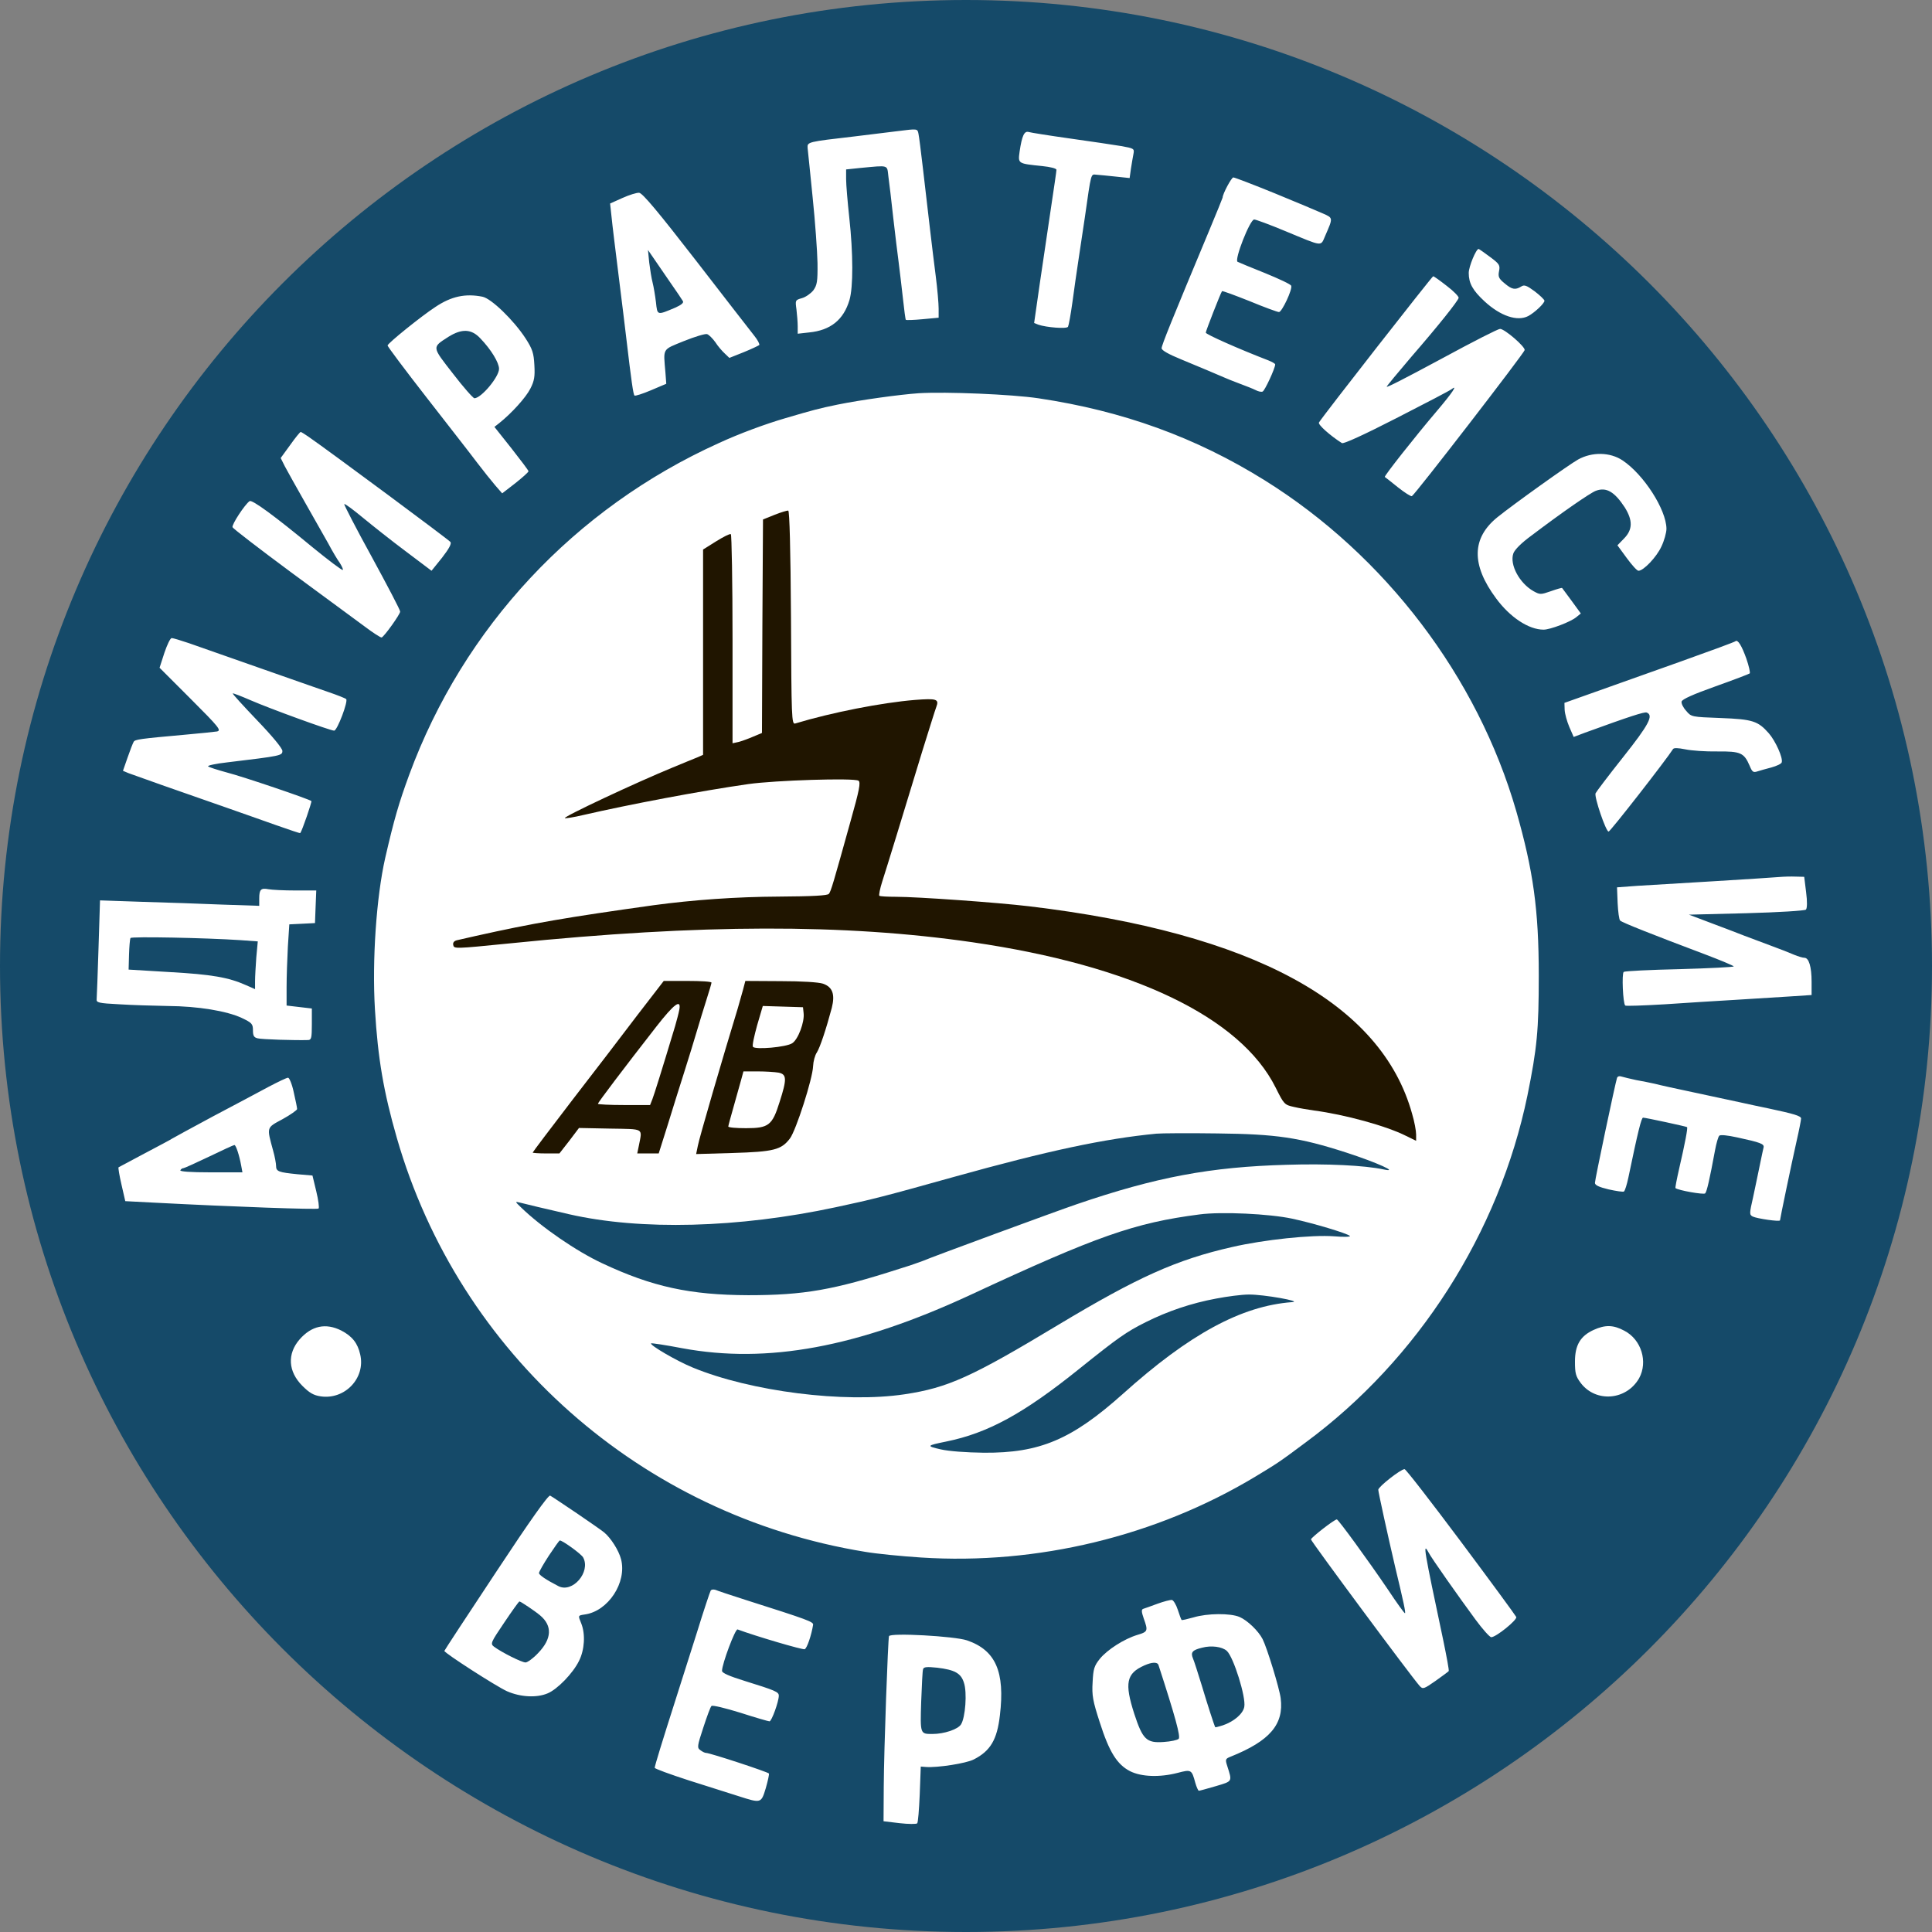 <svg width="56" height="56" viewBox="0 0 56 56" fill="none" xmlns="http://www.w3.org/2000/svg">
<rect x="0" y="0" width="56" height="56" fill="#808080" stroke="none"/>
<g clip-path="url(#clip0_298_2650)">
<path d="M28 0.5C43.188 0.5 55.5 12.812 55.5 28C55.5 43.188 43.188 55.5 28 55.5C12.812 55.5 0.5 43.188 0.5 28C0.5 12.812 12.812 0.5 28 0.5Z" fill="white" stroke="#154A69"/>
<path d="M26.714 0.601C26.695 0.613 26.268 0.656 25.756 0.692C24.592 0.771 23.165 0.979 22.299 1.18C22.165 1.21 21.769 1.308 21.415 1.387C18.983 1.966 16.251 3.082 13.977 4.442C9.118 7.344 5.204 11.758 2.942 16.873C2.277 18.379 1.704 20.044 1.381 21.422C1.302 21.775 1.204 22.171 1.174 22.306C0.997 23.055 0.832 24.135 0.747 25.11C0.716 25.512 0.655 26.104 0.625 26.421C0.546 27.159 0.546 28.774 0.625 29.561C0.655 29.896 0.71 30.5 0.747 30.902C0.832 31.853 0.954 32.652 1.229 33.981C1.881 37.139 3.497 40.803 5.484 43.657C8.057 47.352 11.41 50.29 15.41 52.369C16.331 52.845 17.861 53.534 18.397 53.705C18.532 53.747 18.873 53.869 19.16 53.967C20.964 54.619 23.397 55.137 25.561 55.326C26.744 55.43 28.921 55.467 29.677 55.387C30.049 55.351 30.634 55.296 30.988 55.259C33.804 55.009 37.066 54.077 39.858 52.735C47.126 49.236 52.479 42.748 54.528 34.957C54.631 34.572 54.741 34.133 54.772 33.981C55.04 32.682 55.168 31.872 55.253 30.933C55.284 30.549 55.345 29.957 55.375 29.622C55.454 28.841 55.454 27.049 55.375 26.366C55.345 26.079 55.29 25.512 55.253 25.11C55.168 24.159 55.046 23.36 54.772 22.031C54.393 20.22 53.54 17.8 52.601 15.904C51.241 13.148 49.681 10.965 47.492 8.746C44.614 5.832 41.377 3.734 37.542 2.296C36.523 1.911 34.853 1.418 33.975 1.235C32.682 0.966 31.865 0.838 30.927 0.753C30.542 0.716 29.939 0.662 29.585 0.631C28.945 0.57 26.762 0.546 26.714 0.601ZM26.622 3.875C26.64 3.954 26.695 4.399 26.75 4.868C26.903 6.185 27.024 7.24 27.122 7.996C27.171 8.374 27.207 8.801 27.207 8.947V9.209L26.744 9.252C26.488 9.277 26.268 9.283 26.256 9.27C26.244 9.258 26.207 8.978 26.171 8.642C26.134 8.313 26.079 7.844 26.049 7.612C26.018 7.374 25.945 6.789 25.89 6.301C25.836 5.813 25.775 5.277 25.75 5.112C25.708 4.771 25.781 4.789 24.939 4.868L24.525 4.911V5.192C24.525 5.35 24.567 5.85 24.616 6.301C24.732 7.35 24.732 8.331 24.622 8.697C24.452 9.27 24.074 9.575 23.452 9.636L23.122 9.673V9.459C23.122 9.344 23.104 9.124 23.086 8.972C23.049 8.703 23.049 8.697 23.244 8.642C23.354 8.612 23.5 8.508 23.574 8.417C23.683 8.264 23.702 8.167 23.696 7.624C23.689 7.283 23.628 6.423 23.555 5.722C23.482 5.015 23.421 4.375 23.409 4.289C23.397 4.112 23.409 4.112 24.769 3.954C25.256 3.893 25.817 3.826 26.018 3.801C26.598 3.728 26.592 3.728 26.622 3.875ZM31.018 4.015C31.622 4.1 32.286 4.198 32.499 4.234C32.871 4.301 32.884 4.308 32.853 4.466C32.835 4.551 32.804 4.747 32.78 4.893L32.743 5.161L32.335 5.118C32.115 5.094 31.865 5.07 31.78 5.064C31.616 5.051 31.634 4.972 31.445 6.301C31.39 6.655 31.311 7.204 31.262 7.521C31.213 7.838 31.134 8.392 31.085 8.758C31.036 9.118 30.975 9.441 30.957 9.472C30.92 9.539 30.323 9.49 30.097 9.411L29.975 9.362L30.14 8.21C30.232 7.582 30.378 6.594 30.463 6.027C30.549 5.454 30.622 4.96 30.622 4.923C30.622 4.881 30.445 4.838 30.213 4.814C29.494 4.74 29.506 4.747 29.555 4.387C29.622 3.936 29.689 3.789 29.817 3.826C29.872 3.844 30.414 3.93 31.018 4.015ZM36.956 5.606C37.578 5.862 38.206 6.124 38.352 6.191C38.645 6.32 38.639 6.313 38.413 6.832C38.273 7.149 38.371 7.161 37.267 6.704C36.816 6.515 36.401 6.362 36.353 6.362C36.231 6.362 35.773 7.527 35.871 7.588C35.908 7.606 36.267 7.758 36.67 7.917C37.072 8.082 37.414 8.24 37.426 8.283C37.468 8.386 37.157 9.045 37.072 9.045C37.029 9.045 36.645 8.905 36.219 8.728C35.786 8.557 35.432 8.423 35.42 8.441C35.377 8.502 34.95 9.594 34.95 9.642C34.95 9.691 35.914 10.118 36.767 10.447C36.871 10.49 36.962 10.539 36.962 10.563C36.962 10.673 36.658 11.331 36.597 11.35C36.554 11.368 36.462 11.343 36.395 11.307C36.322 11.27 36.109 11.185 35.926 11.118C35.743 11.051 35.536 10.965 35.469 10.935C35.274 10.85 34.841 10.667 34.237 10.417C33.877 10.27 33.67 10.155 33.67 10.094C33.67 10.008 33.951 9.313 35.048 6.685C35.261 6.173 35.438 5.74 35.438 5.728C35.438 5.624 35.694 5.143 35.749 5.143C35.786 5.143 36.328 5.35 36.956 5.606ZM20.172 7.551C21.001 8.624 21.763 9.606 21.86 9.728C21.964 9.856 22.025 9.978 22.007 10.002C21.982 10.02 21.781 10.118 21.556 10.209L21.141 10.374L21.007 10.246C20.934 10.179 20.806 10.033 20.733 9.917C20.653 9.807 20.55 9.703 20.495 9.685C20.446 9.667 20.141 9.758 19.824 9.886C19.184 10.148 19.227 10.075 19.288 10.801L19.312 11.124L18.867 11.313C18.623 11.416 18.41 11.484 18.391 11.465C18.355 11.429 18.3 11.045 18.154 9.807C18.105 9.405 18.026 8.734 17.971 8.313C17.818 7.076 17.757 6.594 17.721 6.24L17.684 5.899L18.038 5.74C18.239 5.649 18.458 5.582 18.525 5.588C18.623 5.594 19.08 6.143 20.172 7.551ZM43.181 7.441C43.462 7.649 43.486 7.685 43.45 7.862C43.419 8.021 43.443 8.075 43.608 8.21C43.821 8.392 43.919 8.411 44.09 8.307C44.181 8.246 44.248 8.271 44.48 8.441C44.632 8.557 44.76 8.679 44.767 8.716C44.767 8.795 44.48 9.063 44.297 9.161C43.98 9.325 43.492 9.161 43.029 8.734C42.687 8.417 42.572 8.21 42.572 7.911C42.572 7.728 42.785 7.216 42.858 7.216C42.87 7.216 43.017 7.319 43.181 7.441ZM41.938 8.289C42.139 8.441 42.291 8.6 42.279 8.636C42.248 8.74 41.706 9.423 40.913 10.337C40.517 10.801 40.194 11.191 40.194 11.209C40.194 11.24 40.718 10.971 41.748 10.417C42.748 9.874 43.425 9.533 43.48 9.533C43.614 9.533 44.212 10.051 44.193 10.148C44.175 10.24 41.029 14.319 40.925 14.38C40.901 14.398 40.718 14.282 40.517 14.123C40.322 13.965 40.151 13.831 40.139 13.825C40.114 13.8 41.023 12.648 41.651 11.91C42.096 11.386 42.267 11.13 42.072 11.282C42.029 11.319 41.316 11.691 40.48 12.118C39.541 12.599 38.944 12.874 38.895 12.843C38.56 12.63 38.194 12.307 38.231 12.246C38.334 12.069 41.511 8.008 41.541 8.008C41.566 8.008 41.742 8.136 41.938 8.289ZM13.983 8.6C14.239 8.649 14.892 9.283 15.233 9.807C15.434 10.118 15.471 10.234 15.489 10.581C15.508 10.911 15.489 11.039 15.373 11.264C15.245 11.52 14.831 11.977 14.471 12.264L14.331 12.374L14.825 12.996C15.093 13.337 15.319 13.636 15.319 13.66C15.312 13.691 15.142 13.843 14.934 14.008L14.556 14.3L14.355 14.069C14.239 13.934 14.002 13.636 13.825 13.404C13.648 13.166 12.989 12.325 12.368 11.526C11.746 10.728 11.234 10.045 11.234 10.014C11.234 9.953 12.215 9.161 12.618 8.899C13.081 8.588 13.489 8.502 13.983 8.6ZM30.103 11.545C32.548 11.91 34.664 12.679 36.658 13.922C40.151 16.099 42.828 19.623 43.95 23.513C44.443 25.238 44.602 26.366 44.602 28.28C44.602 29.86 44.553 30.378 44.273 31.756C43.45 35.737 41.102 39.407 37.846 41.809C37.054 42.401 37.017 42.419 36.383 42.803C33.512 44.529 30.067 45.364 26.695 45.145C26.122 45.108 25.39 45.035 25.073 44.98C18.586 43.925 13.306 39.249 11.502 32.981C11.118 31.646 10.953 30.677 10.868 29.262C10.782 27.835 10.91 25.994 11.166 24.866C11.423 23.75 11.557 23.287 11.861 22.458C13.434 18.184 16.654 14.733 20.836 12.843C21.428 12.569 22.19 12.288 22.775 12.118C23.543 11.892 23.744 11.837 24.281 11.727C24.939 11.593 26.086 11.435 26.628 11.398C27.433 11.35 29.329 11.429 30.103 11.545ZM8.935 12.654C9.612 13.124 12.996 15.636 13.056 15.709C13.093 15.758 13.02 15.898 12.813 16.166L12.508 16.544L11.764 15.983C11.355 15.678 10.795 15.233 10.514 15.002C10.234 14.77 9.996 14.593 9.978 14.611C9.965 14.623 10.319 15.312 10.776 16.142C11.227 16.971 11.599 17.678 11.599 17.727C11.599 17.806 11.136 18.452 11.063 18.477C11.039 18.489 10.813 18.343 10.563 18.154C10.313 17.971 9.356 17.263 8.435 16.587C7.521 15.91 6.752 15.319 6.74 15.282C6.71 15.209 7.1 14.617 7.234 14.526C7.301 14.471 7.966 14.959 9.057 15.861C9.52 16.239 9.917 16.538 9.935 16.52C9.953 16.507 9.911 16.416 9.85 16.318C9.783 16.227 9.63 15.971 9.514 15.751C9.392 15.532 9.087 14.995 8.837 14.556C8.588 14.117 8.325 13.648 8.258 13.52L8.136 13.276L8.411 12.898C8.557 12.691 8.697 12.52 8.716 12.52C8.728 12.52 8.831 12.581 8.935 12.654ZM47.028 13.343C47.644 13.752 48.297 14.77 48.303 15.325C48.303 15.441 48.236 15.678 48.156 15.843C48.016 16.148 47.638 16.544 47.492 16.544C47.449 16.544 47.297 16.373 47.15 16.172L46.882 15.806L47.077 15.605C47.327 15.349 47.327 15.081 47.096 14.709C46.797 14.252 46.559 14.111 46.254 14.227C46.083 14.294 45.273 14.855 44.395 15.52C44.102 15.733 43.901 15.934 43.864 16.044C43.754 16.367 44.041 16.904 44.449 17.135C44.638 17.239 44.657 17.239 44.956 17.135C45.126 17.074 45.273 17.032 45.279 17.044C45.291 17.056 45.413 17.227 45.559 17.422L45.821 17.782L45.687 17.891C45.523 18.026 44.931 18.251 44.742 18.251C44.309 18.251 43.767 17.891 43.364 17.343C42.639 16.367 42.657 15.593 43.407 14.989C43.876 14.611 45.48 13.465 45.742 13.319C46.151 13.093 46.669 13.105 47.028 13.343ZM5.472 18.641C6.393 18.965 7.338 19.294 8.185 19.593C8.673 19.763 9.276 19.977 9.526 20.062C9.776 20.147 10.008 20.239 10.033 20.263C10.1 20.318 9.776 21.178 9.685 21.178C9.575 21.178 7.831 20.544 7.271 20.3C6.99 20.178 6.752 20.086 6.746 20.099C6.734 20.111 7.051 20.458 7.453 20.879C7.892 21.336 8.179 21.684 8.185 21.763C8.185 21.903 8.155 21.909 6.582 22.098C6.252 22.135 6.002 22.19 6.033 22.214C6.057 22.238 6.307 22.318 6.576 22.391C7.051 22.513 8.972 23.165 9.026 23.22C9.045 23.238 8.758 24.08 8.703 24.147C8.697 24.159 8.38 24.049 7.996 23.915C7.612 23.781 7.002 23.561 6.63 23.433C5.21 22.94 3.881 22.47 3.722 22.409L3.564 22.342L3.698 21.958C3.771 21.745 3.85 21.544 3.875 21.501C3.917 21.434 4.027 21.415 5.381 21.294C5.801 21.257 6.21 21.214 6.289 21.202C6.423 21.172 6.35 21.08 5.533 20.263L4.625 19.355L4.765 18.922C4.844 18.69 4.935 18.495 4.978 18.495C5.015 18.495 5.24 18.562 5.472 18.641ZM50.62 19.093C50.693 19.306 50.735 19.495 50.717 19.519C50.693 19.538 50.248 19.708 49.717 19.897C49.083 20.123 48.754 20.269 48.742 20.336C48.729 20.391 48.79 20.513 48.876 20.605C49.022 20.781 49.034 20.781 49.87 20.812C50.802 20.848 50.955 20.897 51.272 21.257C51.467 21.483 51.686 21.97 51.644 22.098C51.632 22.141 51.497 22.202 51.345 22.245C51.199 22.281 51.016 22.336 50.937 22.36C50.821 22.397 50.79 22.379 50.717 22.202C50.552 21.818 50.455 21.775 49.778 21.781C49.443 21.787 49.022 21.757 48.851 21.72C48.638 21.678 48.516 21.672 48.492 21.714C48.309 22.007 46.675 24.104 46.626 24.104C46.547 24.104 46.205 23.098 46.248 22.994C46.266 22.952 46.626 22.476 47.047 21.946C47.797 21.001 47.937 20.733 47.73 20.653C47.663 20.629 47.26 20.757 45.937 21.239L45.614 21.361L45.486 21.068C45.419 20.909 45.358 20.69 45.352 20.574L45.346 20.373L46.016 20.135C46.833 19.842 46.803 19.855 48.723 19.172C49.577 18.867 50.29 18.605 50.302 18.587C50.37 18.526 50.485 18.715 50.62 19.093ZM52.351 25.86C52.388 26.14 52.382 26.329 52.345 26.366C52.314 26.397 51.552 26.445 50.62 26.47L48.955 26.512L49.65 26.775C50.034 26.921 50.443 27.073 50.559 27.122C50.674 27.165 51.004 27.287 51.29 27.396C51.577 27.5 51.9 27.628 52.01 27.677C52.119 27.72 52.247 27.762 52.302 27.762C52.43 27.762 52.51 28.018 52.51 28.457V28.841L51.857 28.884C51.491 28.909 50.79 28.951 50.284 28.982C49.784 29.012 48.87 29.067 48.254 29.11C47.644 29.146 47.126 29.165 47.108 29.146C47.041 29.085 47.004 28.207 47.065 28.171C47.102 28.146 47.833 28.11 48.693 28.091C49.553 28.067 50.254 28.031 50.254 28.012C50.254 27.994 49.876 27.835 49.412 27.659C47.937 27.104 47.01 26.738 46.961 26.683C46.931 26.659 46.9 26.427 46.888 26.177L46.87 25.72L47.449 25.677C47.766 25.659 48.772 25.598 49.675 25.543C50.583 25.488 51.43 25.433 51.565 25.421C51.699 25.409 51.918 25.403 52.052 25.409L52.296 25.415L52.351 25.86ZM8.563 25.811H9.167L9.148 26.281L9.13 26.756L8.758 26.775L8.386 26.793L8.344 27.439C8.325 27.793 8.307 28.323 8.307 28.616V29.146L8.673 29.189L9.039 29.232V29.683C9.039 30.079 9.026 30.14 8.935 30.146C8.557 30.158 7.582 30.128 7.472 30.097C7.362 30.073 7.332 30.024 7.332 29.866C7.332 29.677 7.301 29.646 7.008 29.506C6.576 29.305 5.746 29.165 4.862 29.159C4.46 29.152 3.832 29.134 3.46 29.11C2.844 29.079 2.789 29.061 2.802 28.957C2.808 28.89 2.832 28.22 2.856 27.47L2.899 26.098L4.125 26.14C4.801 26.159 5.838 26.195 6.435 26.22L7.514 26.256V26.043C7.514 25.781 7.563 25.732 7.783 25.775C7.88 25.793 8.228 25.811 8.563 25.811ZM47.419 31.305C47.589 31.335 47.833 31.384 47.967 31.414C48.102 31.451 48.608 31.561 49.095 31.664C49.583 31.768 50.174 31.896 50.406 31.945C50.644 32 51.028 32.079 51.26 32.128C52.004 32.286 52.205 32.347 52.205 32.42C52.205 32.463 52.15 32.749 52.077 33.067C51.918 33.774 51.595 35.328 51.595 35.371C51.595 35.42 50.924 35.322 50.802 35.261C50.705 35.207 50.705 35.182 50.815 34.7C50.876 34.42 50.961 33.999 51.01 33.768C51.058 33.53 51.107 33.304 51.119 33.256C51.138 33.158 51.034 33.115 50.357 32.969C50.077 32.908 49.864 32.884 49.833 32.92C49.803 32.951 49.748 33.14 49.711 33.341C49.553 34.194 49.473 34.542 49.425 34.591C49.382 34.633 48.65 34.505 48.565 34.438C48.553 34.432 48.601 34.182 48.669 33.884C48.845 33.121 48.925 32.695 48.9 32.67C48.882 32.652 47.699 32.396 47.626 32.396C47.577 32.396 47.48 32.78 47.199 34.133C47.156 34.335 47.102 34.511 47.071 34.536C47.047 34.554 46.846 34.524 46.626 34.475C46.346 34.408 46.23 34.353 46.23 34.286C46.23 34.188 46.821 31.39 46.87 31.244C46.888 31.195 46.943 31.183 47.01 31.207C47.065 31.225 47.254 31.268 47.419 31.305ZM8.514 31.658C8.569 31.896 8.612 32.109 8.612 32.146C8.612 32.176 8.423 32.311 8.191 32.439C7.716 32.695 7.728 32.658 7.917 33.353C7.966 33.524 8.002 33.725 8.002 33.792C8.002 33.957 8.075 33.981 8.624 34.036L9.057 34.073L9.167 34.53C9.228 34.78 9.258 35.005 9.234 35.03C9.197 35.066 6.795 34.981 4.46 34.859L3.631 34.816L3.521 34.335C3.46 34.073 3.423 33.847 3.436 33.835C3.448 33.829 3.789 33.646 4.192 33.432C4.594 33.219 4.954 33.03 4.984 33.006C5.021 32.981 5.551 32.695 6.173 32.359C6.795 32.03 7.521 31.646 7.789 31.5C8.057 31.36 8.307 31.238 8.35 31.238C8.386 31.238 8.466 31.427 8.514 31.658ZM9.892 38.566C10.209 38.731 10.368 38.932 10.441 39.261C10.6 39.944 9.996 40.578 9.295 40.474C9.087 40.444 8.966 40.371 8.764 40.169C8.35 39.755 8.319 39.243 8.685 38.822C9.033 38.426 9.441 38.34 9.892 38.566ZM47.083 38.572C47.577 38.828 47.772 39.474 47.51 39.95C47.144 40.59 46.26 40.663 45.821 40.09C45.675 39.895 45.651 39.81 45.651 39.468C45.651 38.987 45.809 38.724 46.193 38.548C46.529 38.395 46.766 38.401 47.083 38.572ZM42.346 44.687C43.212 45.846 43.931 46.827 43.95 46.87C43.98 46.955 43.364 47.455 43.224 47.455C43.181 47.455 42.974 47.224 42.767 46.943C42.291 46.297 41.486 45.157 41.407 44.998C41.236 44.687 41.267 44.87 41.834 47.547C41.931 48.016 42.005 48.413 41.992 48.437C41.98 48.455 41.803 48.583 41.608 48.723C41.267 48.961 41.242 48.967 41.151 48.87C40.901 48.589 37.999 44.675 37.999 44.62C38.005 44.565 38.676 44.041 38.749 44.041C38.791 44.041 39.645 45.212 40.224 46.065C40.486 46.462 40.712 46.772 40.724 46.76C40.749 46.742 40.681 46.425 40.438 45.413C40.23 44.523 39.95 43.248 39.95 43.181C39.956 43.09 40.602 42.584 40.712 42.584C40.749 42.584 41.48 43.529 42.346 44.687ZM16.721 43.864C17.105 44.126 17.465 44.376 17.513 44.419C17.709 44.584 17.934 44.937 18.001 45.193C18.178 45.864 17.629 46.705 16.946 46.797C16.751 46.827 16.751 46.821 16.849 47.059C16.971 47.364 16.946 47.821 16.782 48.144C16.605 48.504 16.154 48.967 15.873 49.083C15.556 49.217 15.087 49.193 14.697 49.022C14.386 48.882 12.88 47.913 12.88 47.852C12.88 47.839 13.556 46.809 14.38 45.565C15.361 44.078 15.898 43.322 15.947 43.352C15.989 43.37 16.337 43.608 16.721 43.864ZM21.598 46.37C23.439 46.955 23.58 47.01 23.568 47.096C23.519 47.4 23.391 47.778 23.324 47.803C23.269 47.827 21.903 47.425 21.379 47.23C21.312 47.205 20.928 48.23 20.928 48.431C20.928 48.492 21.135 48.583 21.586 48.723C22.47 48.998 22.574 49.04 22.574 49.15C22.574 49.321 22.366 49.894 22.305 49.894C22.275 49.894 21.891 49.784 21.458 49.644C21.025 49.51 20.647 49.418 20.623 49.449C20.592 49.473 20.489 49.76 20.385 50.077C20.208 50.613 20.202 50.662 20.3 50.729C20.355 50.772 20.428 50.809 20.464 50.809C20.58 50.809 22.263 51.363 22.287 51.406C22.299 51.43 22.257 51.619 22.196 51.833C22.062 52.272 22.062 52.272 21.415 52.065C21.165 51.985 20.513 51.778 19.97 51.607C19.422 51.43 18.977 51.266 18.977 51.241C18.977 51.187 19.196 50.473 19.586 49.254C19.727 48.815 20.001 47.943 20.202 47.315C20.397 46.681 20.58 46.138 20.598 46.108C20.617 46.071 20.678 46.065 20.739 46.083C20.794 46.108 21.178 46.236 21.598 46.37ZM34.14 46.663C34.188 46.815 34.237 46.943 34.249 46.955C34.261 46.968 34.414 46.931 34.591 46.882C34.993 46.76 35.664 46.754 35.932 46.87C36.158 46.968 36.475 47.272 36.597 47.51C36.725 47.76 37.084 48.931 37.121 49.223C37.218 49.979 36.81 50.461 35.67 50.918C35.517 50.979 35.511 50.998 35.572 51.187C35.719 51.65 35.731 51.626 35.243 51.772C34.993 51.845 34.774 51.906 34.749 51.906C34.731 51.906 34.682 51.802 34.646 51.674C34.542 51.29 34.53 51.284 34.133 51.388C33.615 51.522 33.085 51.504 32.756 51.339C32.378 51.144 32.152 50.784 31.878 49.925C31.676 49.303 31.646 49.144 31.67 48.76C31.689 48.376 31.713 48.291 31.878 48.083C32.097 47.815 32.585 47.504 32.969 47.388C33.274 47.297 33.28 47.272 33.152 46.913C33.085 46.718 33.079 46.651 33.14 46.632C33.182 46.62 33.365 46.553 33.548 46.486C33.731 46.419 33.92 46.37 33.969 46.376C34.011 46.382 34.091 46.51 34.14 46.663ZM28.03 47.547C28.86 47.833 29.134 48.455 28.982 49.723C28.902 50.424 28.707 50.754 28.226 50.998C28.006 51.113 27.171 51.241 26.842 51.217L26.689 51.205L26.659 52.01C26.64 52.449 26.61 52.833 26.585 52.851C26.561 52.875 26.329 52.875 26.073 52.845L25.61 52.79L25.616 51.784C25.622 50.699 25.738 47.522 25.768 47.425C25.805 47.321 27.671 47.425 28.03 47.547Z" fill="#154A69"/>
<path d="M18.818 7.612C18.843 7.813 18.885 8.075 18.916 8.191C18.946 8.307 18.989 8.563 19.013 8.758C19.056 9.148 19.038 9.142 19.574 8.917C19.751 8.837 19.824 8.776 19.794 8.728C19.769 8.685 19.599 8.429 19.41 8.161C19.227 7.892 19.007 7.575 18.928 7.459L18.782 7.246L18.818 7.612Z" fill="#154A69"/>
<path d="M12.996 9.764C12.514 10.075 12.514 10.039 13.13 10.831C13.434 11.227 13.715 11.544 13.752 11.544C13.953 11.538 14.465 10.923 14.465 10.691C14.465 10.514 14.239 10.136 13.922 9.807C13.666 9.532 13.386 9.52 12.996 9.764Z" fill="#154A69"/>
<path d="M22.452 14.922L22.116 15.057L22.098 18.148L22.086 21.245L21.824 21.355C21.684 21.416 21.495 21.483 21.403 21.507L21.233 21.544V18.532C21.233 16.874 21.208 15.502 21.184 15.483C21.153 15.465 20.964 15.563 20.757 15.691L20.379 15.928V18.904V21.879L20.214 21.952C20.117 21.989 19.8 22.123 19.501 22.245C18.446 22.678 16.325 23.672 16.373 23.714C16.385 23.727 16.629 23.69 16.91 23.623C18.233 23.318 20.287 22.928 21.69 22.727C22.47 22.617 24.756 22.544 24.884 22.629C24.952 22.678 24.909 22.897 24.653 23.806C24.153 25.604 24.086 25.836 24.025 25.909C23.988 25.958 23.549 25.982 22.586 25.988C21.324 25.994 20.074 26.086 18.946 26.238C16.416 26.592 15.459 26.757 13.794 27.128C13.575 27.177 13.337 27.232 13.258 27.25C13.166 27.269 13.124 27.317 13.136 27.385C13.16 27.506 13.154 27.506 14.8 27.342C20.312 26.781 24.476 26.775 28.183 27.311C32.841 27.988 35.956 29.482 36.975 31.524C37.218 32.012 37.231 32.024 37.505 32.085C37.657 32.122 37.926 32.165 38.09 32.189C38.974 32.305 40.182 32.634 40.761 32.927L41.047 33.067V32.884C41.047 32.78 40.999 32.512 40.931 32.286C40.041 29.067 36.31 27.043 29.829 26.269C28.908 26.159 26.585 25.994 25.97 25.994C25.72 25.994 25.506 25.982 25.488 25.964C25.47 25.946 25.506 25.757 25.573 25.549C25.701 25.153 26.171 23.623 26.738 21.757C26.927 21.154 27.104 20.581 27.14 20.489C27.226 20.263 27.146 20.239 26.518 20.288C25.561 20.367 24.116 20.648 23.049 20.971C22.946 21.001 22.94 20.818 22.927 17.91C22.915 15.91 22.885 14.813 22.848 14.801C22.818 14.794 22.635 14.849 22.452 14.922Z" fill="#201500"/>
<path d="M18.477 29.421C18.062 29.97 17.209 31.085 16.581 31.896C15.953 32.713 15.44 33.396 15.44 33.408C15.44 33.42 15.617 33.433 15.825 33.433H16.215L16.501 33.067L16.782 32.695L17.684 32.713C18.69 32.731 18.617 32.689 18.519 33.201L18.471 33.433H18.782H19.093L19.349 32.622C19.483 32.183 19.702 31.488 19.83 31.085C19.958 30.683 20.123 30.146 20.196 29.896C20.269 29.646 20.397 29.232 20.476 28.982C20.556 28.732 20.623 28.506 20.623 28.482C20.623 28.451 20.312 28.433 19.928 28.433H19.239L18.477 29.421ZM19.69 29.268C19.672 29.366 19.617 29.573 19.568 29.744C19.166 31.079 18.964 31.719 18.91 31.86L18.843 32.03H18.087C17.672 32.03 17.331 32.012 17.331 31.994C17.331 31.957 18.074 30.976 19.025 29.756C19.538 29.098 19.751 28.939 19.69 29.268Z" fill="#201500"/>
<path d="M21.537 28.689C21.495 28.835 21.428 29.073 21.385 29.226C20.958 30.622 20.257 33.024 20.227 33.213L20.178 33.451L21.239 33.42C22.427 33.384 22.647 33.329 22.897 32.999C23.074 32.762 23.555 31.268 23.568 30.902C23.574 30.762 23.622 30.585 23.677 30.506C23.769 30.36 23.946 29.829 24.11 29.213C24.208 28.823 24.135 28.61 23.854 28.512C23.726 28.47 23.244 28.439 22.623 28.439L21.604 28.433L21.537 28.689ZM23.293 29.366C23.324 29.622 23.135 30.128 22.964 30.238C22.793 30.354 21.879 30.433 21.824 30.341C21.799 30.305 21.86 30.03 21.946 29.719L22.11 29.159L22.696 29.177L23.275 29.195L23.293 29.366ZM22.568 31.091C22.805 31.14 22.812 31.274 22.598 31.939C22.385 32.621 22.281 32.701 21.623 32.701C21.342 32.701 21.11 32.682 21.11 32.652C21.11 32.628 21.184 32.359 21.269 32.061C21.354 31.756 21.452 31.408 21.488 31.28L21.549 31.055H21.964C22.19 31.055 22.464 31.073 22.568 31.091Z" fill="#201500"/>
<path d="M33.518 32.86C32.012 33.006 30.378 33.353 27.665 34.109C25.659 34.67 25.281 34.768 24.22 34.993C21.397 35.597 18.574 35.67 16.495 35.195C15.8 35.036 15.264 34.908 15.075 34.859C14.922 34.823 14.922 34.823 15.105 35C15.703 35.579 16.709 36.268 17.452 36.615C18.903 37.298 20.001 37.536 21.69 37.542C23.305 37.542 24.165 37.39 26.079 36.774C26.384 36.682 26.683 36.573 26.75 36.548C26.963 36.451 30.628 35.103 31.201 34.908C33.518 34.115 35.091 33.823 37.298 33.762C38.462 33.725 39.56 33.78 40.102 33.896C40.584 34 39.907 33.695 39.023 33.408C37.664 32.969 36.993 32.872 35.286 32.853C34.45 32.841 33.652 32.847 33.518 32.86Z" fill="#154A69"/>
<path d="M34.767 35.201C32.884 35.445 31.805 35.823 28.122 37.536C24.848 39.054 22.244 39.536 19.775 39.079C19.294 38.987 18.891 38.926 18.873 38.938C18.824 38.987 19.617 39.45 20.08 39.639C21.763 40.334 24.476 40.676 26.22 40.414C27.476 40.225 28.165 39.914 30.683 38.396C32.969 37.024 34.097 36.512 35.713 36.146C36.633 35.933 38.023 35.786 38.67 35.835C38.95 35.859 39.157 35.853 39.127 35.823C39.029 35.744 38.078 35.457 37.45 35.323C36.798 35.183 35.402 35.116 34.767 35.201Z" fill="#154A69"/>
<path d="M35.255 37.639C34.53 37.773 33.847 38.005 33.213 38.322C32.64 38.608 32.402 38.779 31.292 39.669C29.664 40.98 28.628 41.541 27.421 41.785C26.854 41.901 26.842 41.913 27.268 42.011C27.506 42.065 28.006 42.102 28.518 42.108C30.14 42.12 31.067 41.724 32.542 40.407C34.475 38.669 35.987 37.852 37.45 37.743C37.779 37.724 36.621 37.517 36.194 37.523C35.993 37.523 35.572 37.578 35.255 37.639Z" fill="#154A69"/>
<path d="M3.783 27.189C3.765 27.22 3.747 27.439 3.74 27.671L3.728 28.104L4.935 28.177C6.13 28.244 6.624 28.329 7.13 28.555L7.393 28.671V28.439C7.393 28.311 7.411 28 7.429 27.75L7.472 27.287L6.96 27.25C5.948 27.183 3.808 27.141 3.783 27.189Z" fill="#154A69"/>
<path d="M6.063 33.524C5.679 33.707 5.344 33.859 5.32 33.859C5.289 33.859 5.246 33.884 5.228 33.92C5.204 33.957 5.509 33.981 6.106 33.981H7.027L6.99 33.78C6.935 33.481 6.838 33.189 6.795 33.189C6.771 33.189 6.441 33.341 6.063 33.524Z" fill="#154A69"/>
<path d="M15.91 45.09C15.751 45.334 15.623 45.559 15.623 45.596C15.623 45.651 15.818 45.785 16.184 45.974C16.593 46.187 17.129 45.565 16.904 45.145C16.855 45.047 16.306 44.651 16.227 44.651C16.209 44.651 16.068 44.852 15.91 45.09Z" fill="#154A69"/>
<path d="M14.617 47.029C14.221 47.614 14.209 47.644 14.319 47.73C14.538 47.894 15.123 48.187 15.233 48.187C15.288 48.187 15.459 48.065 15.599 47.913C15.995 47.504 16.014 47.126 15.66 46.827C15.52 46.706 15.093 46.419 15.056 46.419C15.038 46.419 14.843 46.693 14.617 47.029Z" fill="#154A69"/>
<path d="M34.841 47.76C34.56 47.827 34.505 47.895 34.579 48.071C34.615 48.151 34.725 48.504 34.835 48.858C34.999 49.407 35.194 50.01 35.225 50.065C35.231 50.071 35.328 50.047 35.444 50.01C35.767 49.9 36.03 49.675 36.066 49.474C36.121 49.199 35.755 48.029 35.56 47.852C35.426 47.73 35.109 47.687 34.841 47.76Z" fill="#154A69"/>
<path d="M33.17 48.273C32.646 48.504 32.591 48.785 32.877 49.675C33.121 50.419 33.231 50.529 33.731 50.492C33.932 50.48 34.127 50.437 34.164 50.401C34.225 50.34 34.066 49.76 33.579 48.261C33.548 48.169 33.39 48.175 33.17 48.273Z" fill="#154A69"/>
<path d="M26.756 48.382C26.738 48.425 26.72 48.851 26.701 49.327C26.671 50.272 26.671 50.26 27.031 50.26C27.366 50.26 27.762 50.126 27.854 49.985C27.982 49.79 28.037 49.053 27.939 48.772C27.854 48.498 27.671 48.4 27.165 48.339C26.866 48.309 26.774 48.315 26.756 48.382Z" fill="#154A69"/>
</g>
<defs>
<clipPath id="clip0_298_2650">
<rect width="56" height="56" fill="white"/>
</clipPath>
</defs>
</svg>
